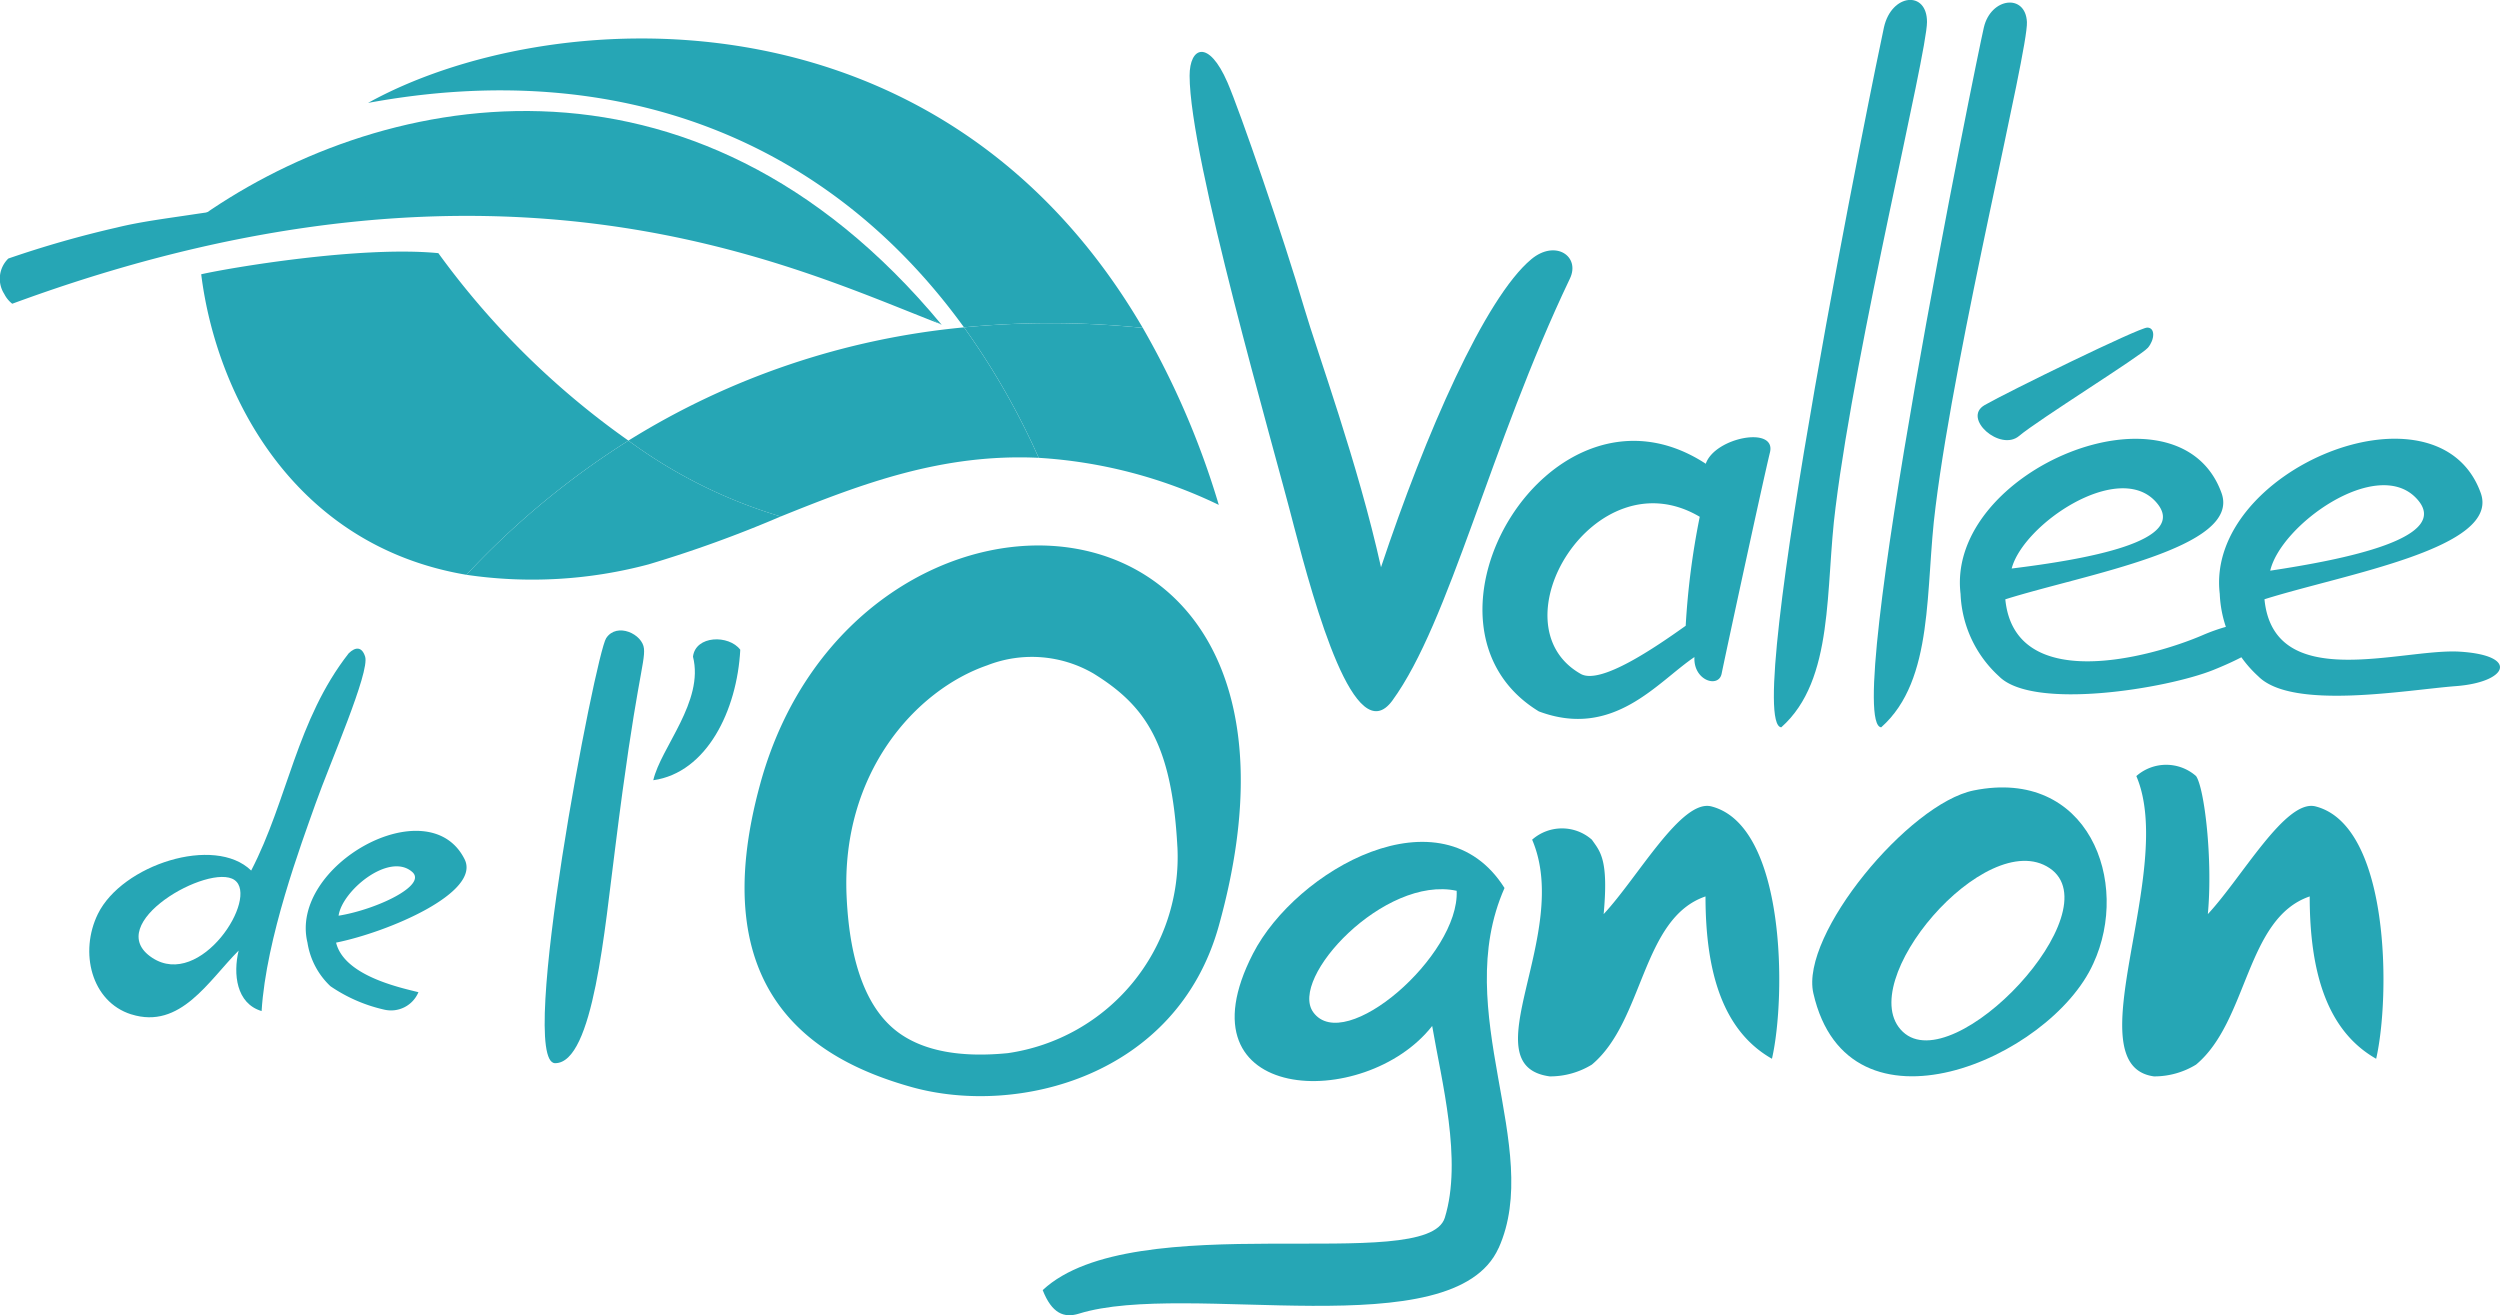 <svg id="Groupe_1262" data-name="Groupe 1262" xmlns="http://www.w3.org/2000/svg" xmlns:xlink="http://www.w3.org/1999/xlink" width="165" height="86.807" viewBox="0 0 165 86.807">
  <defs>
    <clipPath id="clip-path">
      <rect id="Rectangle_1677" data-name="Rectangle 1677" width="165" height="86.807" fill="#26a6b5"/>
    </clipPath>
  </defs>
  <g id="Groupe_1261" data-name="Groupe 1261" clip-path="url(#clip-path)">
    <path id="Tracé_1710" data-name="Tracé 1710" d="M110.3,48.961C93.773,29,72.729,33.593,60.96,42.131c13.963-1.787,33.686-1.974,49.342,6.83" transform="translate(-48.143 -27.516)" fill="#26a6b5"/>
    <path id="Tracé_1711" data-name="Tracé 1711" d="M12.665,62.8c-1.753.264-3.433.477-4.968.856A68.89,68.89,0,0,0,.549,65.7a1.862,1.862,0,0,0-.266,2.341,1.892,1.892,0,0,0,.525.642q.431-.159.858-.312c31.779-11.426,50.828-2.038,60.324,1.623C46.375,60.329,26.644,60.7,12.665,62.8" transform="translate(0 -48.636)" fill="#26a6b5"/>
    <path id="Tracé_1712" data-name="Tracé 1712" d="M197.258,110.235a32.7,32.7,0,0,0,10.054,5.007c5.262-2.12,10.61-4.176,17.026-3.871a48.645,48.645,0,0,0-4.93-8.611,50.918,50.918,0,0,0-22.15,7.475" transform="translate(-155.784 -81.154)" fill="#26a6b5"/>
    <path id="Tracé_1713" data-name="Tracé 1713" d="M314.406,101.756a59.311,59.311,0,0,0-11.8-.037,48.642,48.642,0,0,1,4.93,8.611,31.717,31.717,0,0,1,11.885,3.106,54.616,54.616,0,0,0-5.015-11.68" transform="translate(-238.981 -80.113)" fill="#26a6b5"/>
    <path id="Tracé_1714" data-name="Tracé 1714" d="M115.547,16.339c16.613-3.066,30.425,2.5,39.33,14.813a59.308,59.308,0,0,1,11.8.037c-13.543-23.178-39.49-21.307-51.13-14.851" transform="translate(-91.253 -9.547)" fill="#26a6b5"/>
    <path id="Tracé_1715" data-name="Tracé 1715" d="M157.1,138.313a53.723,53.723,0,0,0-10.692,8.856,29.748,29.748,0,0,0,12.035-.693,80.849,80.849,0,0,0,8.71-3.157,32.7,32.7,0,0,1-10.054-5.007" transform="translate(-115.624 -109.232)" fill="#26a6b5"/>
    <path id="Tracé_1716" data-name="Tracé 1716" d="M78.8,79.086c-5.162-.5-13.824.978-15.651,1.394.974,7.855,6.018,17.9,17.506,19.835a53.721,53.721,0,0,1,10.691-8.856A53.679,53.679,0,0,1,78.8,79.086" transform="translate(-49.869 -62.378)" fill="#26a6b5"/>
    <path id="Tracé_1717" data-name="Tracé 1717" d="M380.292,47.533c-1.4-5.482-6.869-24.219-6.87-29.672,0-1.9,1.251-2.433,2.5.448.818,1.883,3.692,10.2,5.062,14.875.844,2.883,3.563,10.291,5.07,17.122,2.938-8.815,6.87-17.793,9.924-20.333,1.583-1.317,3.248-.193,2.545,1.279C393.252,42.287,390.593,53.9,386.807,59.1c-2.467,3.386-5.12-6.23-6.515-11.563" transform="translate(-294.908 -12.867)" fill="#26a6b5"/>
    <path id="Tracé_1718" data-name="Tracé 1718" d="M481.14,152.872c-.2.976-1.878.451-1.794-1.1-2.442,1.644-5.332,5.432-10.266,3.588-9.418-5.732.8-23.024,11.014-16.346.6-1.744,4.672-2.516,4.236-.747s-2.89,13.132-3.189,14.6m-2.372-3.16a50.727,50.727,0,0,1,.927-7.193c-6.928-4.1-13.641,7.094-7.855,10.37,1.308.741,4.942-1.765,6.928-3.177" transform="translate(-367.513 -108.406)" fill="#26a6b5"/>
    <path id="Tracé_1719" data-name="Tracé 1719" d="M560.9,33.453c-.7,5.332-.05,11.412-3.588,14.551-2.641-.25,6.277-43.964,6.778-46.2s2.846-2.453,2.841-.349-4.684,21.179-6.03,31.994" transform="translate(-439.749 0)" fill="#26a6b5"/>
    <path id="Tracé_1720" data-name="Tracé 1720" d="M592.272,34.109c-.7,5.332-.049,11.412-3.588,14.551-2.641-.25,6.313-44.226,6.778-46.2s2.751-2.243,2.841-.349-4.684,21.179-6.031,31.994" transform="translate(-464.526 -0.656)" fill="#26a6b5"/>
    <path id="Tracé_1721" data-name="Tracé 1721" d="M621.239,107.948c1.5-.861,10.19-5.115,10.733-5.115s.493.8.045,1.329-7.251,4.763-8.5,5.821-3.78-1.174-2.276-2.035" transform="translate(-490.254 -81.212)" fill="#26a6b5"/>
    <path id="Tracé_1722" data-name="Tracé 1722" d="M30.792,227.747c-2.631-.835-3.433-4.1-2.2-6.623,1.594-3.253,7.706-5.221,10.12-2.868,2.414-4.652,2.991-9.934,6.437-14.339.454-.44.872-.441,1.083.217.324,1.013-2.321,7.022-3.27,9.7S39.7,222.7,39.4,227.53c-1.671-.5-1.888-2.445-1.516-3.992-1.981,1.98-3.838,5.23-7.087,4.208m6.815-8.865c-1.648-1.156-8.832,2.905-5.428,5.136,3.193,2.092,7.075-3.979,5.428-5.136" transform="translate(-22.134 -160.8)" fill="#26a6b5"/>
    <path id="Tracé_1723" data-name="Tracé 1723" d="M97.977,268.185c.526,2.166,4.146,2.954,5.435,3.271a1.96,1.96,0,0,1-2.249,1.154,10.266,10.266,0,0,1-3.559-1.548,5,5,0,0,1-1.516-2.878c-1.238-5.106,8-10.231,10.367-5.508,1.111,2.2-5.02,4.81-8.478,5.509M103,263.519c-1.52-1.33-4.63,1.237-4.858,2.889,2.478-.4,5.877-2,4.858-2.889" transform="translate(-75.795 -205.972)" fill="#26a6b5"/>
    <path id="Tracé_1724" data-name="Tracé 1724" d="M699.581,148.325c.614,6.257,9.079,3.222,12.892,3.458,3.953.245,3.166,2.012-.245,2.273-3.3.253-10.824,1.613-13.059-.65a7.764,7.764,0,0,1-2.539-5.437c-.979-8.206,14.4-14.484,17.222-6.665,1.323,3.65-8.972,5.35-14.271,7.02m9.98-6.709c-2.637-2.671-8.9,1.8-9.6,4.823,4.755-.72,12.239-2.151,9.6-4.823" transform="translate(-550.126 -108.773)" fill="#26a6b5"/>
    <path id="Tracé_1725" data-name="Tracé 1725" d="M618.228,148.324c.614,6.257,9.523,3.876,13.032,2.365,4.387-1.889,7.264-.341.7,2.3-3.072,1.234-11.912,2.684-14.146.421a7.763,7.763,0,0,1-2.539-5.437c-.979-8.206,14.4-14.484,17.222-6.665,1.323,3.65-8.972,5.35-14.271,7.02m9.9-6.476c-2.5-2.67-8.713,1.522-9.478,4.443,4.649-.576,11.975-1.772,9.478-4.443" transform="translate(-485.878 -108.772)" fill="#26a6b5"/>
    <path id="Tracé_1726" data-name="Tracé 1726" d="M175.638,212.176c-.7,5.332-1.437,14.281-3.972,14.281s2.656-26.994,3.371-28.058,2.406-.256,2.492.7-.545,2.265-1.891,13.08" transform="translate(-135.026 -156.287)" fill="#26a6b5"/>
    <path id="Tracé_1727" data-name="Tracé 1727" d="M205.066,209.993c.5-2.164,3.371-5.2,2.621-8.156.167-1.415,2.372-1.456,3.121-.458-.208,3.994-2.205,8.114-5.742,8.613" transform="translate(-161.95 -158.497)" fill="#26a6b5"/>
    <path id="Tracé_1728" data-name="Tracé 1728" d="M234.774,186.89c-3.823,13.808,3.5,18.275,9.978,20.084,7,1.956,17.5-.711,20.266-10.637,8.657-31.03-23.932-32.25-30.245-9.447m27.515,4.225A13.08,13.08,0,0,1,251.1,204.733c-3.131.31-5.435-.153-7.027-1.221-2.2-1.473-3.414-4.549-3.619-9.144-.364-8.132,4.557-13.6,9.284-15.231a8.081,8.081,0,0,1,7.026.55c3.389,2.1,5.157,4.586,5.522,11.428" transform="translate(-184.579 -135.226)" fill="#26a6b5"/>
    <path id="Tracé_1729" data-name="Tracé 1729" d="M357.375,291.08c-2.975,6.618-20.558,2.108-27.7,4.33-.987.307-1.785-.021-2.387-1.555,6-5.607,25.365-.974,26.539-4.775s-.222-9.05-.833-12.658c-4.441,5.663-16.947,5.18-11.826-4.775,2.848-5.537,12.437-10.938,16.6-4.331-3.609,8.161,2.587,17.145-.388,23.763M354.61,267.5c-4.769-1.031-11.1,5.76-9.465,8.016,2.07,2.858,9.659-3.747,9.465-8.016" transform="translate(-258.47 -208.708)" fill="#26a6b5"/>
    <path id="Tracé_1730" data-name="Tracé 1730" d="M482.172,260.115c2.276-2.443,5.129-7.614,7.107-7.107,4.93,1.265,4.941,12.548,4,16.656-3.221-1.832-4.386-5.663-4.386-10.715-4.22,1.443-4.053,8.216-7.5,11.1a5.277,5.277,0,0,1-2.776.778c-5.33-.722,1.5-9.405-1.166-15.623a2.981,2.981,0,0,1,3.942,0c.554.791,1.111,1.3.778,4.908" transform="translate(-376.33 -199.785)" fill="#26a6b5"/>
    <path id="Tracé_1731" data-name="Tracé 1731" d="M671.832,249.957c2.276-2.443,5.128-7.614,7.107-7.107,4.931,1.265,4.941,12.548,4,16.656-3.221-1.832-4.386-5.663-4.386-10.715-4.22,1.443-4.053,8.216-7.5,11.1a5.277,5.277,0,0,1-2.776.778c-5.33-.722,1.5-13.6-1.166-19.821a2.981,2.981,0,0,1,3.942,0c.554.791,1.111,5.5.778,9.105" transform="translate(-526.113 -189.627)" fill="#26a6b5"/>
    <path id="Tracé_1732" data-name="Tracé 1732" d="M587.413,258.816c-2.831,6.274-16.174,12.042-18.472,1.948-.88-3.864,6.3-12.523,10.589-13.385,7.562-1.519,10.382,6.052,7.884,11.437m-12.568,4.492c3.378,3.192,13.9-7.972,9.689-10.8s-13.067,7.607-9.689,10.8" transform="translate(-449.26 -195.211)" fill="#26a6b5"/>
  </g>
</svg>
